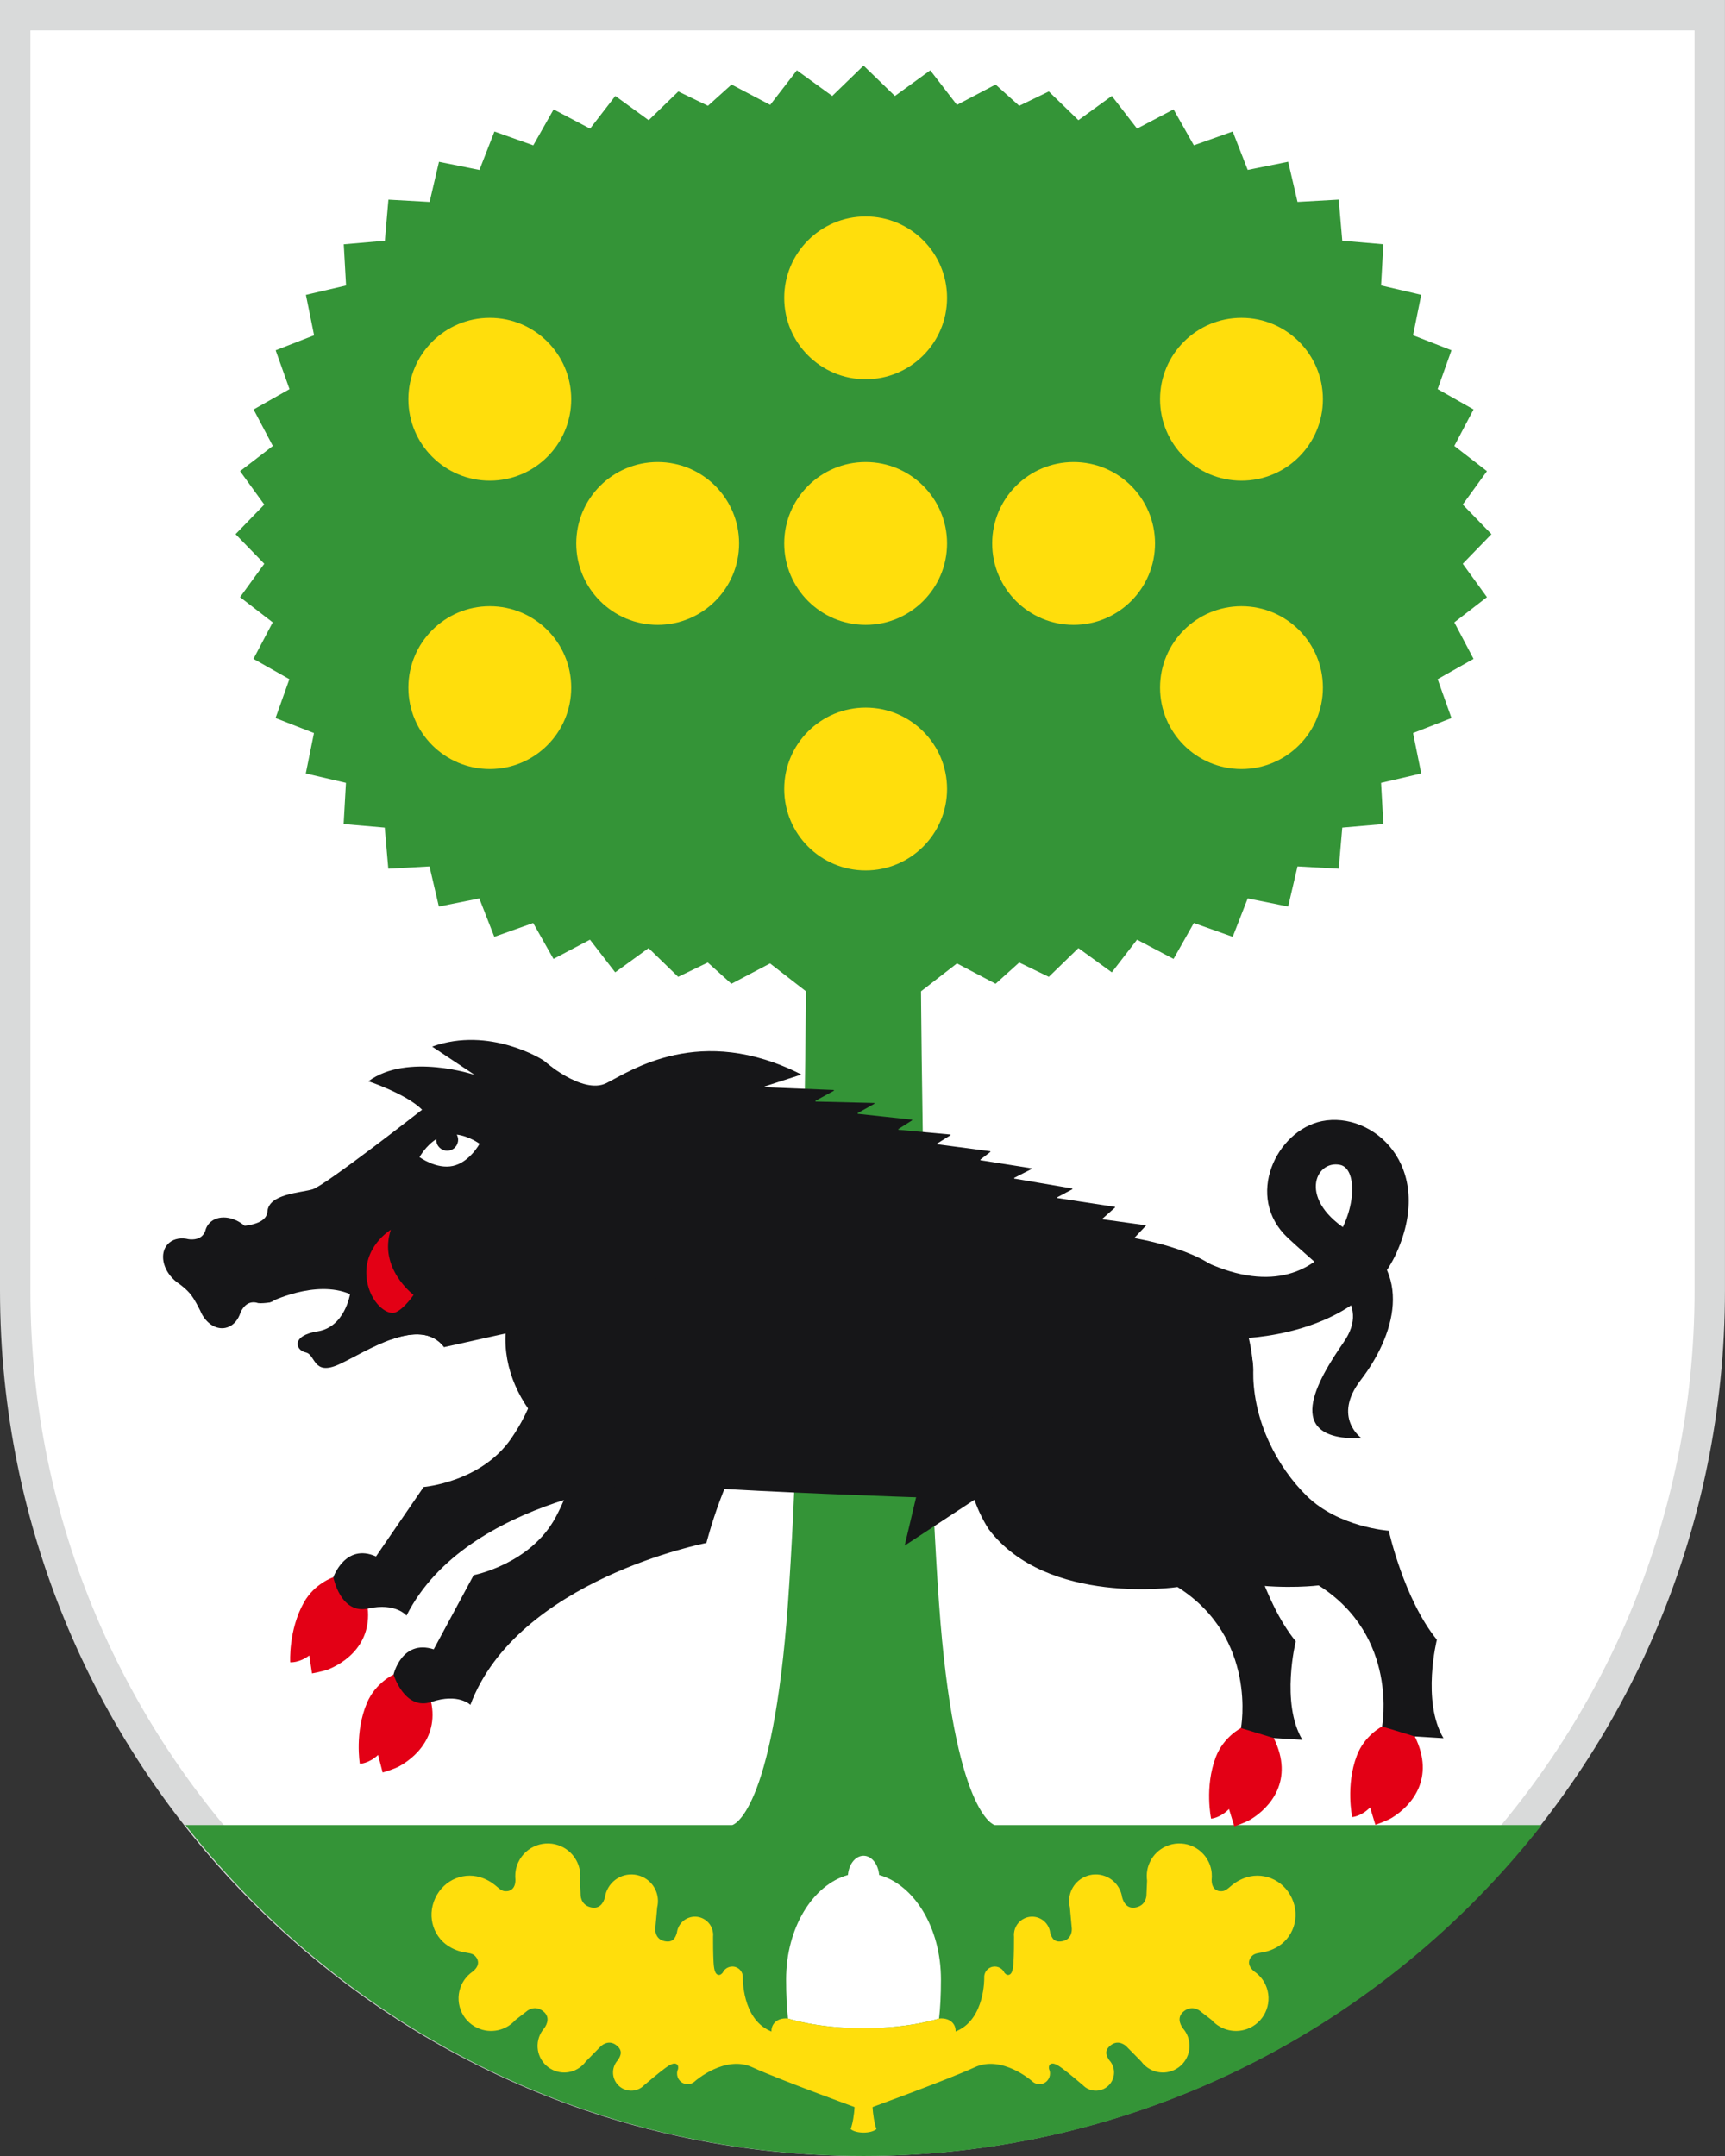 <svg version="1.1" id="Ebene_1" xmlns="http://www.w3.org/2000/svg" x="0" y="0" viewBox="0 0 56.693 70.866" style="enable-background:new 0 0 56.693 70.866" xml:space="preserve"><rect x="0" y="0" width="56.693" height="70.866" fill="#333333" stroke="none"/><style>.st0{fill:#fff}.st3{fill:#ffde0c}.st4{fill:#161618}.st5{fill:#e30015}</style><path class="st0" d="M28.347 70.366C12.992 70.366.5 57.83.5 42.421V.5h55.693v41.921c0 15.409-12.492 27.945-27.846 27.945z"/><path d="M55.693 1v41.421c0 15.133-12.268 27.445-27.346 27.445S1 57.554 1 42.421V1h54.693m1-1H0v42.421c0 15.71 12.691 28.445 28.346 28.445s28.346-12.735 28.346-28.445V0h.001z" style="fill:#d9dada"/><path d="M32.69 59.988s-1.331-.308-1.829-7.292c-.499-6.983-.591-20.113-.591-20.113l1.181-.916 1.27.669.776-.699.973.471.973-.944 1.098.796.829-1.073 1.2.632.667-1.18 1.277.454.493-1.263 1.329.268.308-1.32 1.354.076.117-1.351 1.351-.117-.076-1.354 1.32-.308-.269-1.329 1.263-.493-.455-1.278 1.18-.667-.632-1.2 1.073-.829-.796-1.097.944-.973-.944-.973.796-1.098-1.073-.829.632-1.2-1.18-.668.455-1.277-1.263-.493.269-1.329-1.32-.308.076-1.354-1.351-.117-.117-1.351-1.354.076-.308-1.32-1.329.268-.493-1.263-1.277.454-.667-1.18-1.2.631-.829-1.073-1.098.796-.973-.943-.973.471-.776-.699-1.27.669-.877-1.136-1.162.843-1.03-.999-1.03.999-1.162-.843-.877 1.136-1.27-.669-.776.699-.973-.471-.974.944-1.097-.796-.829 1.073-1.199-.631-.668 1.18-1.277-.454-.493 1.263-1.329-.268-.308 1.32-1.354-.076-.117 1.351-1.351.117.076 1.354-1.32.308.269 1.329-1.263.493.455 1.277-1.18.668.632 1.2-1.077.828.796 1.098-.944.973.944.973-.796 1.097 1.073.829-.632 1.2 1.18.667-.455 1.278 1.263.493-.269 1.329 1.32.308-.076 1.354 1.351.117.117 1.351 1.354-.076.308 1.32 1.329-.268.493 1.263 1.277-.454.668 1.18 1.199-.632.829 1.073 1.097-.796.973.944.973-.471.776.699 1.27-.669 1.181.916s-.093 13.13-.592 20.113c-.499 6.983-1.829 7.292-1.829 7.292H6.095c5.19 6.621 13.24 10.878 22.286 10.878 9.046 0 17.096-4.257 22.286-10.878H32.69z" style="fill:#349437"/><circle class="st3" cx="16.098" cy="13.123" r="2.676"/><circle class="st3" cx="16.098" cy="22.602" r="2.676"/><circle class="st3" cx="21.615" cy="17.863" r="2.676"/><circle class="st3" cx="40.802" cy="13.123" r="2.676"/><circle class="st3" cx="40.802" cy="22.602" r="2.676"/><circle class="st3" cx="35.285" cy="17.863" r="2.676"/><circle class="st3" cx="28.45" cy="17.863" r="2.676"/><circle class="st3" cx="28.45" cy="9.791" r="2.676"/><circle class="st3" cx="28.45" cy="25.934" r="2.676"/><path class="st3" d="M38.587 68.041c.439-.203.629-.723.426-1.162-.036-.078-.083-.148-.137-.21-.104-.146-.2-.387.047-.571.294-.218.548.026.548.026l.35.271c.305.345.811.466 1.25.262.536-.248.769-.884.521-1.42-.071-.153-.174-.281-.296-.381-.001 0-.001-.001-.002-.001-.024-.02-.049-.038-.075-.056-.298-.246-.11-.46-.11-.46.152-.219.365-.08.813-.312.575-.298.828-1.004.536-1.635-.292-.631-.994-.895-1.594-.649-.466.191-.498.444-.763.418 0 0-.285.005-.279-.381.003-.031.005-.062.006-.093v-.002c.003-.158-.028-.319-.099-.472-.248-.536-.884-.769-1.42-.521-.439.203-.675.667-.609 1.123l-.02.442s.022.352-.335.435c-.3.07-.421-.159-.466-.333-.012-.081-.035-.162-.072-.24-.203-.439-.723-.63-1.162-.427-.385.178-.579.601-.483.998l.064.703s.028.335-.293.409c-.282.064-.367-.098-.418-.277-.007-.06-.024-.121-.051-.179-.139-.3-.494-.43-.794-.291-.199.092-.323.281-.343.485h-.001v.004c-.003.038-.003.076.001.114.001.188-.001.562-.017.849-.018.31-.077.384-.153.406-.077.022-.147-.072-.147-.072-.081-.175-.288-.251-.462-.17-.137.063-.212.204-.2.346 0 0 .026 1.311-.871 1.726-.897.415-3.097 1.186-3.097 1.186v1.437s2.758-1.001 3.655-1.416c.897-.415 1.88.452 1.88.452.1.101.257.134.393.071.175-.081.25-.288.17-.463 0 0-.026-.115.04-.159.067-.044.161-.042.409.146.23.174.516.415.659.537.027.028.056.053.087.075l.003.003c.168.117.392.144.592.052.299-.139.43-.494.291-.794-.027-.058-.062-.11-.103-.154-.103-.154-.173-.324.059-.498.264-.197.501.041.501.041l.495.503c.243.332.691.458 1.076.279z"/><path class="st3" d="M18.175 68.041c-.439-.203-.629-.723-.426-1.162.036-.078.083-.148.137-.21.104-.146.2-.387-.047-.571-.294-.218-.548.026-.548.026l-.35.271c-.305.345-.811.466-1.25.262-.536-.248-.769-.884-.521-1.42.071-.153.174-.281.296-.381.001 0 .001-.001.002-.001.024-.02.049-.038.075-.056.298-.246.11-.46.11-.46-.152-.219-.365-.08-.813-.312-.575-.298-.828-1.004-.536-1.635.292-.631.994-.895 1.594-.649.466.191.498.444.763.418 0 0 .285.005.279-.381-.003-.031-.005-.062-.006-.093v-.002c-.003-.158.028-.319.099-.472.248-.536.884-.769 1.42-.521.439.203.675.667.609 1.123l.02.442s-.022.352.335.435c.3.07.421-.159.466-.333.012-.081.035-.162.072-.24.203-.439.723-.63 1.162-.427.385.178.579.601.483.998l-.064.703s-.028.335.293.409c.282.064.367-.098.418-.277.007-.06.024-.121.051-.179.139-.3.494-.43.794-.291.199.092.323.281.343.485h.001v.004c.003.038.003.076-.001.114-.001.188.001.562.017.849.018.31.077.384.153.406.077.022.147-.072.147-.072.081-.175.288-.251.462-.17.137.063.212.204.2.346 0 0-.026 1.311.871 1.726.897.415 3.097 1.186 3.097 1.186v1.437s-2.758-1.001-3.655-1.416c-.897-.415-1.88.452-1.88.452-.1.101-.257.134-.393.071-.175-.081-.25-.288-.17-.463 0 0 .026-.115-.04-.159-.067-.044-.161-.042-.409.146-.23.174-.516.415-.659.537-.027.028-.056.053-.087.075l-.003.003c-.168.117-.392.144-.592.052-.299-.139-.43-.494-.291-.794.027-.058.062-.11.103-.154.103-.154.173-.324-.059-.498-.264-.197-.501.041-.501.041l-.495.503c-.243.332-.691.458-1.076.279z"/><path class="st0" d="M30.863 66.347c.04-.349.062-.771.062-1.285 0-1.693-.872-3.106-2.031-3.433-.03-.356-.248-.632-.513-.632s-.483.276-.513.632c-1.16.327-2.032 1.74-2.032 3.433 0 .514.022.935.062 1.285 0 0 .939.321 2.483.321 1.543 0 2.482-.321 2.482-.321z"/><path class="st3" d="M25.73 67.36c.003.002.006.003.009.005-.011.188.081.383.261.501.12.079.255.107.382.094.04.115.118.222.231.296.177.117.389.125.556.044.08.104.194.197.336.26.203.091.414.099.578.041.06.936-.126 1.381-.126 1.381.181.154.667.154.849 0 0 0-.186-.445-.126-1.381.164.058.375.049.579-.041.141-.063.256-.155.336-.26.166.081.378.072.555-.044.113-.075.191-.181.231-.296.127.013.262-.015.382-.094.179-.118.271-.313.261-.501.002-.002.005-.003.008-.005.329-.217.468-.587.312-.826-.095-.145-.278-.208-.48-.187 0 0-.939.321-2.482.321-1.543 0-2.483-.321-2.483-.321-.202-.021-.385.042-.48.187-.157.239-.017.609.311.826z"/><path class="st4" d="M14.598 44.28c-.813-1.06-2.588.171-3.453.565-.865.394-.764-.321-1.097-.391-.333-.07-.498-.553.394-.694.892-.141 1.062-1.221 1.062-1.221s1.57-1.262 2.912-.448.182 2.189.182 2.189z"/><path class="st0" d="M8.848 42.816s.168.755 1.097.709c0 0-.303-.43-.215-1.052.086-.623-.675-.28-.882.343z"/><path class="st4" d="M34.837 49.365s-10.301-.278-13.08-.578c-2.779-.3-5.146-2.366-5.146-4.77s1.775-3.752 1.23-9.176c0 0 1.299 1.155 2.089.76s3.078-1.977 6.41-.282l-1.203.389c-.015.005-.012.027.004.028l2.255.091c.014.001.019.02.006.027l-.597.326c-.013.007-.008.026.006.027l1.917.047c.014 0 .019.02.007.027l-.542.303c-.012.007-.008.025.005.027l1.768.191c.013.001.017.019.006.026l-.444.281c-.011.007-.007.025.006.026l1.694.155c.014.001.018.019.006.026l-.431.27c-.011.007-.008.024.006.026l1.73.228c.013.002.017.018.007.025l-.322.247c-.01.008-.006.023.006.025l1.664.263c.014.002.017.02.004.027l-.561.286c-.012.006-.009.024.004.027l1.895.324c.013.002.016.02.004.027l-.489.261c-.012.006-.009.025.005.027l1.881.289c.012.002.016.017.007.025l-.405.36c-.009.008-.005.023.008.025l1.425.198-.395.419s2.183.355 2.909 1.206c0 0 4.428 6.888-5.349 7.464zM8.071 40.32c-.391-.356-.926-.405-1.195-.109-.049.054-.085.115-.11.182-.009.024-.016.048-.022.073-.109.289-.406.286-.549.266-.027-.006-.053-.012-.08-.016-.236-.036-.46.023-.605.183-.269.295-.169.823.222 1.179.049.044.1.084.152.118.052.037.257.186.399.371.104.137.224.363.296.509.02.049.042.095.067.138.175.309.47.491.76.433.212-.042.378-.203.469-.424.01-.025.02-.05.028-.076.057-.133.208-.388.512-.333.024.008.049.014.074.019.07.013.288-.006.36-.02.392-.077.265-.51.102-1.013-.214-.652-.68-1.298-.88-1.48z"/><g><path class="st5" d="M12.935 55.042s-.588.263-.871.924c-.414.967-.238 2.008-.238 2.008s.29-.001.601-.291l.149.578s.367-.104.557-.21c.643-.359 1.488-1.216.864-2.635l-1.062-.374z"/><path class="st4" d="m15.568 51.773-1.313 2.439c-1.052-.338-1.321.83-1.321.83s.363 1.196 1.247.899c.884-.297 1.279.096 1.279.096 1.546-4.121 7.757-5.321 7.757-5.321s.633-2.493 1.585-3.501l-5.918.15s.207.957-.62 2.503-2.696 1.905-2.696 1.905z"/></g><g><path class="st5" d="M10.955 51.843s-.613.199-.965.825c-.515.917-.452 1.97-.452 1.97s.288.03.629-.225l.087.591s.376-.064.576-.149c.678-.288 1.609-1.05 1.141-2.527l-1.016-.485z"/><path class="st4" d="m13.924 48.875-1.566 2.284c-1.009-.449-1.402.684-1.402.684s.233 1.228 1.143 1.028c.911-.201 1.261.233 1.261.233 1.979-3.932 8.282-4.459 8.282-4.459s.896-2.411 1.951-3.311l-5.9-.485s.103.973-.884 2.422-2.885 1.604-2.885 1.604z"/></g><path class="st4" d="M13.076 43.958c.589-.169 1.154-.159 1.522.321l3.85-.856c.07-.049 8.801-1.186-.608-8.583 0 0-1.74-1.12-3.638-.439l1.399.93s-2.204-.741-3.494.209c0 0 1.247.415 1.766.935 0 0-3.196 2.499-3.602 2.618-.406.119-1.439.147-1.482.733-.043.587-1.366.477-1.366.477l1.424 2.511s1.508-.772 2.657-.277l1.35 1.49.222-.069z"/><path class="st0" d="M15.013 37.293c.015.029.027.06.035.093.043.194-.079.386-.273.429-.194.043-.386-.079-.429-.273-.007-.033-.01-.066-.008-.099-.349.22-.55.591-.55.591s.555.41 1.1.289.874-.728.874-.728-.34-.251-.749-.302z"/><path class="st5" d="M13.593 42.563s-1.168-.875-.748-2.142c0 0-.954.569-.786 1.663.112.73.656 1.168.94 1.052.284-.115.594-.573.594-.573z"/><path class="st4" d="M37.132 50.21c2.058 2.43 6.206 1.901 6.206 1.901 2.647 1.676 2.085 4.637 2.085 4.637.362.668 1.078.328 1.078.328l.94.058c-.722-1.216-.217-3.238-.217-3.238-1.081-1.326-1.581-3.582-1.581-3.582s-1.645-.113-2.692-1.14c-.96-.942-1.764-2.437-1.764-4.072 0 0 .161-1.557-1.786-2.074-1.948-.515-4.246 4.848-2.269 7.182z"/><path class="st4" d="M40.665 43.995s3.972.012 5.24-2.833c1.268-2.845-.789-4.648-2.46-4.31-1.497.303-2.554 2.498-1.117 3.839 1.456 1.359 2.751 2.096 1.831 3.429-.86 1.246-2.056 3.24.592 3.155 0 0-.979-.681-.028-1.916 1.07-1.39 1.833-3.589-.31-4.845-1.793-1.052-1.193-2.404-.366-2.225 1.091.236 0 5.218-4.401 3.202l1.019 2.504z"/><path class="st5" d="M45.422 56.749s-.576.288-.83.961c-.372.984-.151 2.016-.151 2.016s.29-.014.588-.317l.174.571s.362-.12.548-.234c.627-.386 1.433-1.28.748-2.67l-1.077-.327z"/><g><path class="st4" d="M36.635 46.48c-.11 2.118.603 2.538 1.678 2.747 1.075.209 2.692 1.14 2.692 1.14s.5 2.256 1.581 3.582c0 0-.504 2.022.217 3.238l-.94-.058s-.716.34-1.078-.328c0 0 .562-2.962-2.085-4.637 0 0-4.284.638-6.206-1.901 0 0-1.873-2.756.672-4.001 2.545-1.245 3.469.218 3.469.218z"/><path class="st5" d="M40.785 56.801s-.576.288-.83.961c-.372.984-.151 2.016-.151 2.016s.29-.014.588-.317l.174.571s.362-.12.548-.234c.627-.386 1.433-1.28.748-2.67l-1.077-.327z"/></g><path class="st4" d="m30.379 48.07-.647 2.733 2.516-1.654z"/></svg>